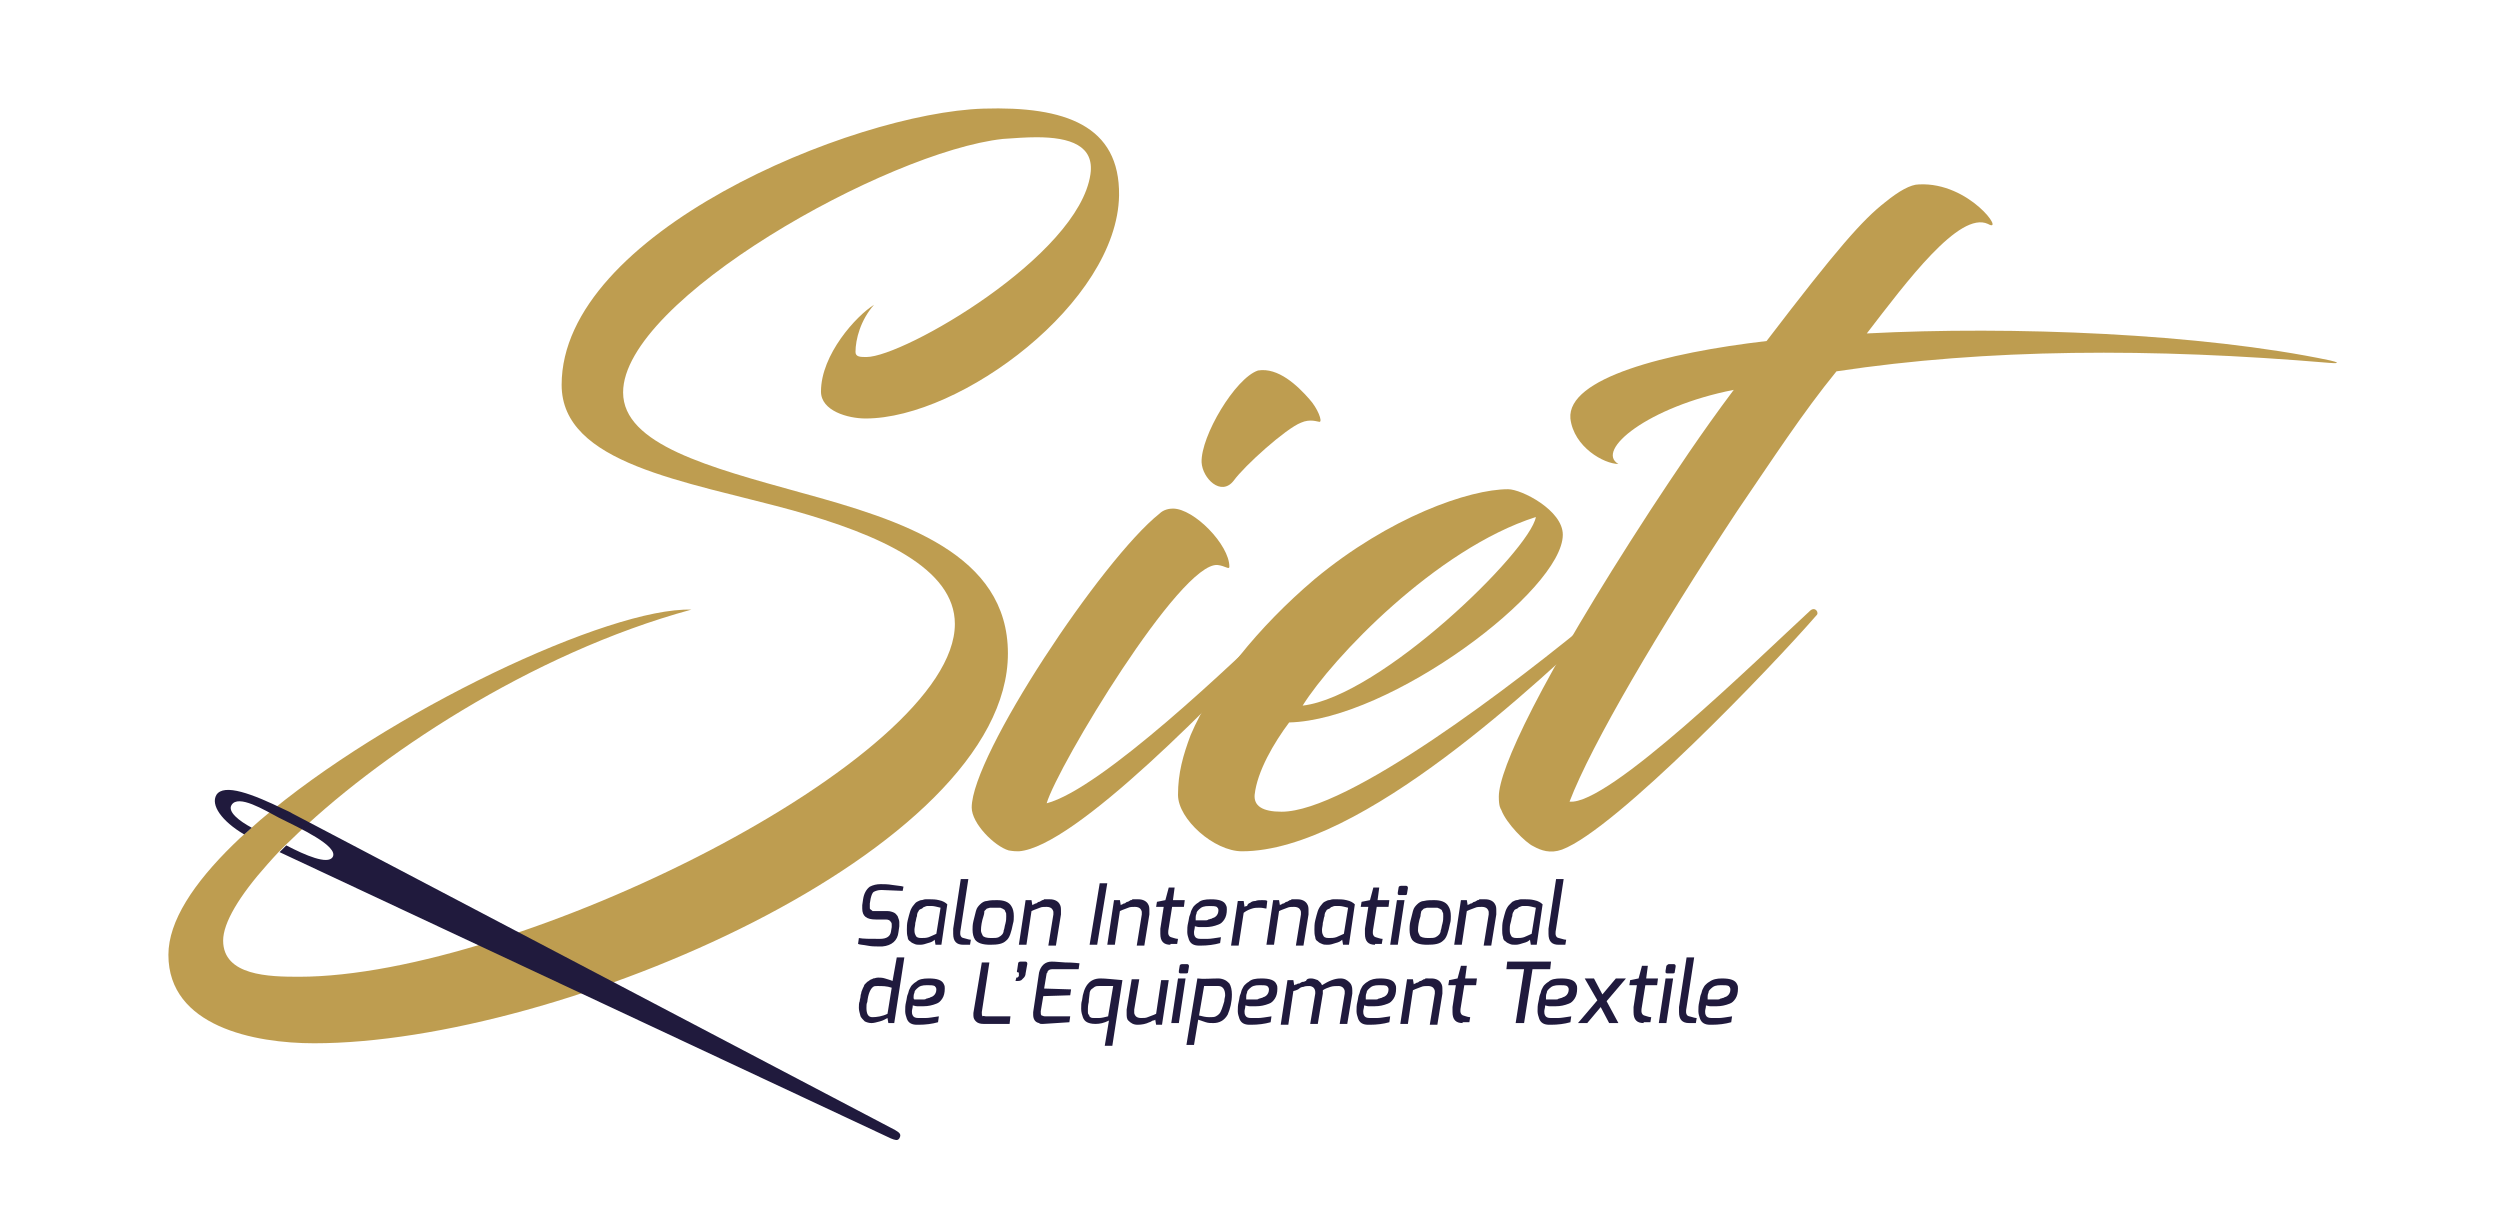 <svg xmlns="http://www.w3.org/2000/svg" xmlns:xlink="http://www.w3.org/1999/xlink" id="Calque_1" x="0px" y="0px" viewBox="0 0 296.9 144.3" style="enable-background:new 0 0 296.9 144.3;" xml:space="preserve"><style type="text/css">	.st0{fill:#BE9D50;}	.st1{fill:#201A3D;}</style><path class="st0" d="M35.5,116c25.8,0,77.9-25.8,77.9-41.9c0-6.6-8.9-10.6-19.3-13.5c-12.8-3.5-27.4-5.5-27.4-14.9 c0-18,34.5-32.3,50.1-32.8c9.7-0.3,16.2,2,16.1,10.3c-0.2,12.7-18.8,26.5-30.1,26.5c-2.1,0-5.3-0.9-5.3-3.2c0-4.4,4.2-9,6.3-10.3 c-1.6,1.8-2.2,4.1-2.2,5.6c0,0.6,0.6,0.6,1.3,0.6c4.4,0,25.2-12,26.6-21.7c0.5-3.4-2.4-4.4-6.4-4.4c-1.2,0-2.6,0.1-4,0.2 c-13.7,1.5-45.1,19.1-45.1,30.1c0,6.2,10.3,8.9,21.1,11.9c12.1,3.3,24.6,7.3,24.6,19.1c0,23.4-53.2,46.3-82.4,46.3 c-7.1,0-17.3-2-17.3-10.5c0-4,3-8.5,7.7-13.1c1-1,2.1-1.9,3.2-2.9c15.1-12.9,41.5-25.3,51.2-25C63,77.6,44.6,89.9,34.5,99.8 c-1,0.9-1.9,1.9-2.7,2.8c-3.4,3.8-5.3,7-5.3,9.1C26.5,115.9,32,116,35.5,116"></path><path class="st0" d="M155.5,47.4c1,1.1,1.6,2.7,1.2,2.7c-0.2,0-1.1-0.4-2.2,0.1c-1.8,0.7-6.7,5.1-8,6.9c-1.5,1.9-3.7-0.3-3.8-2.2 c-0.1-3.1,4-10,6.7-10.9C151.8,43.6,154.1,45.8,155.5,47.4 M119.8,101c-1.7-0.5-4.4-3.2-4.4-5.1c0-6.2,15.5-29.5,22.3-34.9 c0.5-0.5,1.2-0.6,1.6-0.6c2.5,0,6.7,4.3,6.7,6.9c0,0.4-0.5-0.1-1.4-0.2c-4.4-0.4-19,23.9-20.3,28.3c6.5-1.7,22.1-16.6,28.6-22.9 c0.7-0.5,1.3,0.3,1,0.6c-9.3,10-26.3,27.5-32.9,28C120.7,101.1,120.4,101.1,119.8,101"></path><path class="st0" d="M154.7,83.8c9.3-1.1,27-18.4,27.7-22.4C170.5,65.2,158.2,78.2,154.7,83.8 M149,94.4c-0.1,1.3,0.9,2,3.2,2 c7.8,0,27.4-14.9,38.1-23.8c0.3-0.2,1.1,0.3,0.7,0.6c-8,7.5-29.3,27.9-43.5,27.9c-3.3,0-7.6-3.8-7.6-6.7c0-2.6,0.6-4.7,1.5-7.1 c2.6-6.1,8-12.8,14.7-18.5c8.9-7.4,18.4-10.7,23-10.7c1.6,0,6.5,2.5,6.5,5.4c0,6.6-20.5,22-32.5,22.3 C151.3,88.2,149.3,91.6,149,94.4"></path><path class="st0" d="M223.9,24c1.6-1.3,3-2.1,4-2.1c6-0.3,10.3,5.9,8.2,4.7c-3.4-1.6-9.7,6.9-14.4,13c17.2-0.9,39.8,0,55,3.2 c0.9,0.2,1.3,0.4,0,0.3c-21.2-1.8-40.7-1.7-58.6,1c-4,4.9-7.5,10.3-11.8,16.6c-9.3,14.1-17.3,27.7-19.9,34.5 c4.6,0.5,22.3-16.9,28.6-22.7c0.6-0.5,1.1,0.3,0.7,0.6c-5.2,6-23.8,25.4-30.2,27.8c-1.4,0.5-2.5,0.1-3.4-0.4 c-0.9-0.4-3.2-2.7-3.8-4.3c-0.1-0.2-0.3-0.4-0.3-1.6c0-3.2,4.8-13.7,18-34c2.9-4.4,6-9.1,9.9-14.3c-10.2,2-16.5,7.2-13.7,8.8 c-1.7,0-5.3-2-5.7-5.4c-0.4-4.8,11.3-7.8,23.3-9.2C218.2,29.5,221.2,26.1,223.9,24"></path><path class="st1" d="M107.2,105.8l-2.4-0.1c-0.1,0-0.1,0-0.2,0c-0.3,0-0.6,0.1-0.8,0.2c-0.2,0.1-0.3,0.4-0.4,0.8l-0.1,0.6 c0,0.2,0,0.4,0,0.5c0,0.1,0,0.2,0.1,0.2c0,0,0.1,0.1,0.1,0.1c0,0,0.1,0,0.1,0.1c0,0,0.1,0,0.1,0c0.1,0,0.2,0,0.3,0 c0.1,0,0.1,0,0.1,0h1.3c0.3,0,0.6,0.1,0.8,0.2c0.2,0.1,0.3,0.3,0.4,0.4c0.1,0.3,0.2,0.5,0.2,0.7c0,0.2,0,0.4,0,0.5l-0.1,0.7 c-0.1,1-0.8,1.6-1.9,1.7c-0.1,0-0.3,0-0.6,0c-0.3,0-0.7,0-1.2-0.1c-0.5-0.1-0.9-0.1-1.1-0.2l0.1-0.7c0.5,0.1,1.3,0.1,2.5,0.1 c0.8,0,1.2-0.3,1.3-0.8l0.1-0.6c0-0.1,0-0.2,0-0.3c0-0.1,0-0.2-0.1-0.3c-0.1-0.2-0.3-0.3-0.6-0.3H104c-1.1,0-1.6-0.4-1.6-1.3 c0-0.1,0-0.3,0-0.4l0.1-0.7c0.1-0.7,0.4-1.2,0.8-1.5c0.4-0.2,0.8-0.3,1.3-0.3c0.4,0,0.8,0,1.4,0.1c0.6,0.1,1,0.1,1.3,0.2 L107.2,105.8z"></path><path class="st1" d="M108.9,107.1c0.2-0.1,0.4-0.2,0.5-0.2c0.2,0,0.3-0.1,0.5-0.1c0.2,0,0.3,0,0.6,0c0.2,0,0.6,0,1,0.1 c0.5,0.1,0.8,0.3,1,0.5l-0.7,4.8h-0.7l-0.1-0.6c-0.2,0.2-0.4,0.3-0.8,0.4c-0.3,0.1-0.6,0.2-0.9,0.2c-0.3,0-0.5,0-0.7-0.1 c-0.2-0.1-0.3-0.1-0.5-0.3c-0.2-0.1-0.3-0.3-0.3-0.5c-0.1-0.3-0.1-0.6-0.1-0.9c0-0.3,0-0.7,0.1-1.1c0.1-0.4,0.2-0.8,0.3-1.1 c0.1-0.3,0.3-0.6,0.4-0.7C108.6,107.4,108.7,107.2,108.9,107.1z M109.1,108.2c-0.1,0.1-0.2,0.3-0.2,0.6c-0.1,0.2-0.1,0.5-0.2,0.8 c0,0.3-0.1,0.6-0.1,0.8c0,0.2,0,0.4,0.1,0.6c0.1,0.3,0.3,0.4,0.7,0.4c0.3,0,0.6,0,0.9-0.1c0.2-0.1,0.5-0.2,0.9-0.4l0.5-3.1 c-0.4-0.1-0.8-0.2-1-0.2c-0.2,0-0.4,0-0.6,0c-0.1,0-0.3,0.1-0.3,0.1c-0.1,0-0.2,0.1-0.3,0.2C109.2,108,109.1,108.1,109.1,108.2z"></path><path class="st1" d="M114.4,112.2c-0.8,0-1.2-0.4-1.2-1.3c0-0.2,0-0.4,0-0.6l0.9-5.9h0.9l-0.9,5.9c-0.1,0.5-0.1,0.8,0.1,1 c0.1,0.1,0.3,0.1,0.6,0.2c0.3,0.1,0.5,0.1,0.5,0.1l-0.1,0.6H114.4z"></path><path class="st1" d="M118.4,106.9c0.8,0,1.4,0.2,1.7,0.7c0.2,0.3,0.3,0.7,0.3,1.2c0,0.3,0,0.6-0.1,0.9c-0.2,1-0.4,1.7-0.8,2 c-0.4,0.4-1,0.5-1.9,0.5c-0.9,0-1.5-0.2-1.8-0.6c-0.2-0.3-0.3-0.7-0.3-1.2c0-0.2,0-0.6,0.1-1c0.1-0.4,0.2-0.8,0.3-1.2 c0.1-0.4,0.3-0.6,0.5-0.8c0.2-0.2,0.5-0.4,0.8-0.4C117.6,106.9,118,106.9,118.4,106.9z M116.8,108.8c-0.2,0.6-0.3,1.2-0.3,1.7 c0,0.2,0.1,0.4,0.2,0.6c0.1,0.2,0.5,0.3,1,0.3c0.4,0,0.7,0,0.9-0.1c0.2-0.1,0.3-0.2,0.4-0.3c0.1-0.1,0.2-0.3,0.2-0.5 c0.1-0.2,0.1-0.5,0.2-0.8c0.1-0.4,0.1-0.6,0.1-0.9s0-0.4-0.1-0.5c0-0.1-0.1-0.3-0.2-0.3c-0.1-0.1-0.2-0.1-0.4-0.2 c-0.1,0-0.3,0-0.6,0c-0.2,0-0.4,0-0.6,0c-0.1,0-0.3,0.1-0.4,0.1c-0.1,0.1-0.2,0.2-0.3,0.3C116.9,108.3,116.9,108.5,116.8,108.8z"></path><path class="st1" d="M124.7,106.8c0.5,0,0.9,0.2,1.1,0.5c0.2,0.3,0.2,0.5,0.2,0.9c0,0.1,0,0.2,0,0.4l-0.6,3.7h-0.9l0.6-3.7 c0-0.1,0-0.2,0-0.3s-0.1-0.3-0.2-0.4c-0.1-0.1-0.3-0.2-0.6-0.2c-0.3,0-0.6,0-0.8,0.1c-0.2,0.1-0.6,0.2-1,0.4l-0.6,4h-0.9l0.8-5.3 h0.7l0.1,0.6c0,0,0.1-0.1,0.2-0.1c0.1-0.1,0.2-0.1,0.2-0.1c0,0,0.1,0,0.2-0.1c0.1-0.1,0.2-0.1,0.2-0.1c0,0,0.1,0,0.2-0.1 c0.1,0,0.1-0.1,0.2-0.1c0.1,0,0.1,0,0.2-0.1c0.1,0,0.2,0,0.2,0C124.4,106.8,124.6,106.8,124.7,106.8z"></path><path class="st1" d="M129.4,112.2l1.2-7.3h0.9l-1.2,7.3H129.4z"></path><path class="st1" d="M135.2,106.8c0.5,0,0.9,0.2,1.1,0.5c0.2,0.3,0.2,0.5,0.2,0.9c0,0.1,0,0.2,0,0.4l-0.6,3.7H135l0.6-3.7 c0-0.1,0-0.2,0-0.3s-0.1-0.3-0.2-0.4c-0.1-0.1-0.3-0.2-0.6-0.2c-0.3,0-0.6,0-0.8,0.1c-0.2,0.1-0.6,0.2-1,0.4l-0.6,4h-0.9l0.8-5.3 h0.7l0.1,0.6c0,0,0.1-0.1,0.2-0.1c0.1-0.1,0.2-0.1,0.2-0.1c0,0,0.1,0,0.2-0.1c0.1-0.1,0.2-0.1,0.2-0.1c0,0,0.1,0,0.2-0.1 c0.1,0,0.1-0.1,0.2-0.1c0.1,0,0.1,0,0.2-0.1c0.1,0,0.2,0,0.2,0C134.9,106.8,135.1,106.8,135.2,106.8z"></path><path class="st1" d="M139,112.2c-0.8,0-1.2-0.4-1.2-1.3c0-0.2,0-0.4,0-0.6l0.4-2.6h-0.9l0.1-0.6l1-0.2l0.4-1.5h0.7l-0.2,1.5h1.4 l-0.1,0.8h-1.4l-0.4,2.5c-0.1,0.5-0.1,0.8,0.1,1c0.1,0.1,0.2,0.1,0.5,0.2c0.3,0.1,0.5,0.1,0.5,0.1l-0.1,0.6H139z"></path><path class="st1" d="M143.8,106.8c1,0,1.6,0.2,1.8,0.7c0.1,0.2,0.1,0.3,0.1,0.5c0,0.5-0.1,0.9-0.3,1.2c-0.2,0.3-0.4,0.5-0.7,0.6 c-0.5,0.2-1,0.3-1.5,0.3c-0.3,0-0.5,0-0.8,0c-0.2,0-0.4-0.1-0.5-0.1c0,0.3-0.1,0.5-0.1,0.7c0,0.2,0,0.3,0.1,0.5 c0.1,0.2,0.3,0.3,0.7,0.3c0.2,0,0.4,0,0.8,0c0.4,0,0.9-0.1,1.6-0.2l-0.1,0.7c-0.7,0.2-1.5,0.3-2.3,0.3c-0.1,0-0.1,0-0.2,0 c-0.6,0-1-0.2-1.2-0.7c-0.1-0.3-0.2-0.6-0.2-0.9c0-0.4,0-0.7,0.1-1.1c0.1-0.4,0.1-0.7,0.2-0.9c0.1-0.2,0.1-0.4,0.2-0.6 c0.1-0.2,0.2-0.4,0.3-0.5c0.1-0.1,0.3-0.3,0.5-0.4C142.6,106.9,143.1,106.8,143.8,106.8L143.8,106.8z M142,109.3c0.2,0,0.3,0,0.5,0 c0.1,0,0.2,0,0.3,0c0.1,0,0.2,0,0.3,0c0.2,0,0.3,0,0.4-0.1c0.1,0,0.3-0.1,0.4-0.1c0.1-0.1,0.3-0.1,0.4-0.2c0.3-0.2,0.4-0.5,0.4-0.8 c0-0.2-0.1-0.3-0.2-0.4c-0.2-0.1-0.5-0.1-0.9-0.1c-0.6,0-0.9,0.1-1.2,0.4c-0.2,0.2-0.3,0.3-0.3,0.5c-0.1,0.2-0.1,0.4-0.1,0.5 c0,0.1,0,0.2,0,0.2C142,109.3,142,109.3,142,109.3z"></path><path class="st1" d="M148.5,107.2c0.1-0.1,0.3-0.2,0.6-0.2c0.2-0.1,0.5-0.1,0.8-0.1s0.5,0,0.6,0.1l-0.1,0.9c-0.2,0-0.4-0.1-0.8-0.1 c-0.3,0-0.6,0-0.9,0.1c-0.3,0.1-0.6,0.2-1,0.5l-0.6,3.9h-0.9l0.8-5.3h0.7l0.1,0.7c0,0,0.1-0.1,0.3-0.1 C148.2,107.3,148.3,107.3,148.5,107.2z"></path><path class="st1" d="M154.1,106.8c0.5,0,0.9,0.2,1.1,0.5c0.2,0.3,0.2,0.5,0.2,0.9c0,0.1,0,0.2,0,0.4l-0.6,3.7h-0.9l0.6-3.7 c0-0.1,0-0.2,0-0.3s-0.1-0.3-0.2-0.4c-0.1-0.1-0.3-0.2-0.6-0.2c-0.3,0-0.6,0-0.8,0.1c-0.2,0.1-0.6,0.2-1,0.4l-0.6,4h-0.9l0.8-5.3 h0.7l0.1,0.6c0,0,0.1-0.1,0.2-0.1c0.1-0.1,0.2-0.1,0.2-0.1c0,0,0.1,0,0.2-0.1c0.1-0.1,0.2-0.1,0.2-0.1c0,0,0.1,0,0.2-0.1 c0.1,0,0.1-0.1,0.2-0.1c0.1,0,0.1,0,0.2-0.1c0.1,0,0.2,0,0.2,0C153.8,106.8,154,106.8,154.1,106.8z"></path><path class="st1" d="M157.3,107.1c0.2-0.1,0.4-0.2,0.5-0.2c0.2,0,0.3-0.1,0.5-0.1c0.2,0,0.3,0,0.6,0c0.2,0,0.6,0,1,0.1 c0.5,0.1,0.8,0.3,1,0.5l-0.7,4.8h-0.7l-0.1-0.6c-0.2,0.2-0.4,0.3-0.8,0.4c-0.3,0.1-0.6,0.2-0.9,0.2c-0.3,0-0.5,0-0.7-0.1 c-0.2-0.1-0.3-0.1-0.5-0.3c-0.2-0.1-0.3-0.3-0.3-0.5c-0.1-0.3-0.1-0.6-0.1-0.9c0-0.3,0-0.7,0.1-1.1c0.1-0.4,0.2-0.8,0.3-1.1 c0.1-0.3,0.3-0.6,0.4-0.7C157,107.4,157.1,107.2,157.3,107.1z M157.5,108.2c-0.1,0.1-0.2,0.3-0.2,0.6c-0.1,0.2-0.1,0.5-0.2,0.8 c0,0.3-0.1,0.6-0.1,0.8c0,0.2,0,0.4,0.1,0.6c0.1,0.3,0.3,0.4,0.7,0.4c0.3,0,0.6,0,0.9-0.1c0.2-0.1,0.5-0.2,0.9-0.4l0.5-3.1 c-0.4-0.1-0.8-0.2-1-0.2c-0.2,0-0.4,0-0.6,0c-0.1,0-0.3,0.1-0.3,0.1c-0.1,0-0.2,0.1-0.3,0.2C157.6,108,157.5,108.1,157.5,108.2z"></path><path class="st1" d="M163.3,112.2c-0.8,0-1.2-0.4-1.2-1.3c0-0.2,0-0.4,0-0.6l0.4-2.6h-0.9l0.1-0.6l1-0.2l0.4-1.5h0.7l-0.2,1.5h1.4 l-0.1,0.8h-1.4l-0.4,2.5c-0.1,0.5-0.1,0.8,0.1,1c0.1,0.1,0.2,0.1,0.5,0.2c0.3,0.1,0.5,0.1,0.5,0.1l-0.1,0.6H163.3z"></path><path class="st1" d="M165.1,112.2l0.8-5.3h0.9l-0.8,5.3H165.1z M166.4,105.2h0.6c0.1,0,0.2,0.1,0.2,0.2c0,0,0,0,0,0.1l-0.1,0.6 c0,0.2-0.1,0.2-0.3,0.2h-0.6c-0.1,0-0.1,0-0.2-0.1c0,0,0-0.1,0-0.2l0.1-0.6C166.1,105.3,166.2,105.2,166.4,105.2z"></path><path class="st1" d="M170.3,106.9c0.8,0,1.4,0.2,1.7,0.7c0.2,0.3,0.3,0.7,0.3,1.2c0,0.3,0,0.6-0.1,0.9c-0.2,1-0.4,1.7-0.8,2 c-0.4,0.4-1,0.5-1.9,0.5c-0.9,0-1.5-0.2-1.8-0.6c-0.2-0.3-0.3-0.7-0.3-1.2c0-0.2,0-0.6,0.1-1c0.1-0.4,0.2-0.8,0.3-1.2 c0.1-0.4,0.3-0.6,0.5-0.8c0.2-0.2,0.5-0.4,0.8-0.4C169.5,106.9,169.9,106.9,170.3,106.9z M168.7,108.8c-0.2,0.6-0.3,1.2-0.3,1.7 c0,0.2,0.1,0.4,0.2,0.6c0.1,0.2,0.5,0.3,1,0.3c0.4,0,0.7,0,0.9-0.1c0.2-0.1,0.3-0.2,0.4-0.3c0.1-0.1,0.2-0.3,0.2-0.5 c0.1-0.2,0.1-0.5,0.2-0.8c0.1-0.4,0.1-0.6,0.1-0.9s0-0.4-0.1-0.5c0-0.1-0.1-0.3-0.2-0.3c-0.1-0.1-0.2-0.1-0.4-0.2 c-0.1,0-0.3,0-0.6,0c-0.2,0-0.4,0-0.6,0c-0.1,0-0.3,0.1-0.4,0.1c-0.1,0.1-0.2,0.2-0.3,0.3C168.8,108.3,168.7,108.5,168.7,108.8z"></path><path class="st1" d="M176.4,106.8c0.5,0,0.9,0.2,1.1,0.5c0.2,0.3,0.2,0.5,0.2,0.9c0,0.1,0,0.2,0,0.4l-0.6,3.7h-0.9l0.6-3.7 c0-0.1,0-0.2,0-0.3s-0.1-0.3-0.2-0.4c-0.1-0.1-0.3-0.2-0.6-0.2s-0.6,0-0.8,0.1c-0.2,0.1-0.6,0.2-1,0.4l-0.6,4h-0.9l0.8-5.3h0.7 l0.1,0.6c0,0,0.1-0.1,0.2-0.1c0.1-0.1,0.2-0.1,0.2-0.1c0,0,0.1,0,0.2-0.1c0.1-0.1,0.2-0.1,0.2-0.1c0,0,0.1,0,0.2-0.1 c0.1,0,0.1-0.1,0.2-0.1c0.1,0,0.1,0,0.2-0.1c0.1,0,0.2,0,0.2,0C176.1,106.8,176.3,106.8,176.4,106.8z"></path><path class="st1" d="M179.6,107.1c0.2-0.1,0.4-0.2,0.5-0.2c0.2,0,0.3-0.1,0.5-0.1c0.2,0,0.3,0,0.6,0c0.2,0,0.6,0,1,0.1 c0.5,0.1,0.8,0.3,1,0.5l-0.7,4.8h-0.7l-0.1-0.6c-0.2,0.2-0.4,0.3-0.8,0.4c-0.3,0.1-0.6,0.2-0.9,0.2c-0.3,0-0.5,0-0.7-0.1 c-0.2-0.1-0.3-0.1-0.5-0.3c-0.2-0.1-0.3-0.3-0.3-0.5c-0.1-0.3-0.1-0.6-0.1-0.9c0-0.3,0-0.7,0.1-1.1c0.1-0.4,0.2-0.8,0.3-1.1 c0.1-0.3,0.3-0.6,0.4-0.7C179.3,107.4,179.5,107.2,179.6,107.1z M179.8,108.2c-0.1,0.1-0.2,0.3-0.2,0.6c-0.1,0.2-0.1,0.5-0.2,0.8 c-0.1,0.3-0.1,0.6-0.1,0.8c0,0.2,0,0.4,0.1,0.6c0.1,0.3,0.3,0.4,0.7,0.4c0.3,0,0.6,0,0.9-0.1c0.2-0.1,0.5-0.2,0.9-0.4l0.5-3.1 c-0.4-0.1-0.8-0.2-1-0.2c-0.2,0-0.4,0-0.6,0c-0.1,0-0.3,0.1-0.3,0.1c-0.1,0-0.2,0.1-0.3,0.2C179.9,108,179.8,108.1,179.8,108.2z"></path><path class="st1" d="M185.1,112.2c-0.8,0-1.2-0.4-1.2-1.3c0-0.2,0-0.4,0-0.6l0.9-5.9h0.9l-0.9,5.9c-0.1,0.5-0.1,0.8,0.1,1 c0.1,0.1,0.3,0.1,0.6,0.2c0.3,0.1,0.5,0.1,0.5,0.1l-0.1,0.6H185.1z"></path><path class="st1" d="M103.3,116.4c0.1-0.1,0.3-0.1,0.4-0.2c0.2,0,0.3-0.1,0.6-0.1c0.2,0,0.5,0,0.8,0.1c0.3,0.1,0.7,0.2,0.9,0.3 l0.5-2.8h0.9l-1.2,7.8h-0.7l-0.1-0.6c-0.2,0.1-0.5,0.3-0.9,0.4c-0.4,0.1-0.7,0.2-1,0.2c-0.3,0-0.6-0.1-0.8-0.2 c-0.2-0.2-0.4-0.4-0.5-0.6c-0.1-0.4-0.2-0.7-0.2-1c0-0.3,0-0.6,0.1-0.8c0-0.2,0.1-0.4,0.1-0.6c0-0.2,0.1-0.3,0.1-0.5 c0.1-0.2,0.1-0.3,0.2-0.5c0.1-0.1,0.1-0.3,0.2-0.4c0.1-0.1,0.2-0.2,0.3-0.3C103,116.6,103.2,116.5,103.3,116.4z M102.9,119.7 c0,0.7,0.2,1.1,0.7,1.1c0.5,0,1.2-0.1,1.8-0.4l0.5-3.1c-0.6-0.2-1.1-0.2-1.7-0.2c-0.2,0-0.4,0-0.5,0.1c-0.3,0.2-0.6,0.8-0.7,1.8 C102.9,119.2,102.9,119.4,102.9,119.7z"></path><path class="st1" d="M110.3,116.2c1,0,1.6,0.2,1.8,0.7c0.1,0.2,0.1,0.3,0.1,0.5c0,0.5-0.1,0.9-0.3,1.2c-0.2,0.3-0.4,0.5-0.7,0.6 c-0.5,0.2-1,0.3-1.5,0.3c-0.3,0-0.5,0-0.8,0c-0.2,0-0.4-0.1-0.5-0.1c0,0.3-0.1,0.5-0.1,0.7c0,0.2,0,0.3,0.1,0.5 c0.1,0.2,0.3,0.3,0.7,0.3c0.2,0,0.4,0,0.8,0c0.4,0,0.9-0.1,1.6-0.2l-0.1,0.7c-0.7,0.2-1.5,0.3-2.3,0.3c-0.1,0-0.1,0-0.2,0 c-0.6,0-1-0.2-1.2-0.7c-0.1-0.3-0.2-0.6-0.2-0.9c0-0.4,0-0.7,0.1-1.1c0.1-0.4,0.1-0.7,0.2-0.9c0.1-0.2,0.1-0.4,0.2-0.6 c0.1-0.2,0.2-0.4,0.3-0.5c0.1-0.1,0.3-0.3,0.5-0.4C109.1,116.3,109.6,116.2,110.3,116.2L110.3,116.2z M108.5,118.7 c0.2,0,0.3,0,0.5,0s0.2,0,0.3,0c0.1,0,0.2,0,0.3,0c0.2,0,0.3,0,0.4-0.1c0.1,0,0.3-0.1,0.4-0.1c0.1-0.1,0.3-0.1,0.4-0.2 c0.3-0.2,0.4-0.5,0.4-0.8c0-0.2-0.1-0.3-0.2-0.4c-0.2-0.1-0.5-0.1-0.9-0.1c-0.6,0-0.9,0.1-1.2,0.4c-0.2,0.2-0.3,0.3-0.3,0.5 c-0.1,0.2-0.1,0.4-0.1,0.5c0,0.1,0,0.2,0,0.2C108.6,118.6,108.6,118.7,108.5,118.7z"></path><path class="st1" d="M117.1,120.7h2.9l-0.1,0.9h-3.1c-0.4,0-0.7-0.1-0.9-0.3c-0.2-0.2-0.3-0.4-0.3-0.7c0-0.1,0-0.2,0-0.3l1-6h0.9 l-0.9,5.9c0,0.3,0,0.4,0.1,0.5C116.8,120.6,116.9,120.7,117.1,120.7z"></path><path class="st1" d="M121,115.5c-0.2,0-0.3-0.1-0.2-0.3l0.1-0.7c0-0.2,0.1-0.3,0.3-0.3h0.6c0.1,0,0.2,0.1,0.2,0.2c0,0,0,0.1,0,0.1 l-0.2,1.1c0,0.2-0.1,0.4-0.2,0.5c-0.1,0.1-0.2,0.2-0.3,0.3c-0.2,0.1-0.3,0.1-0.4,0.1c-0.1,0-0.2,0-0.2,0l-0.1,0l0.1-0.4 c0.1,0,0.2,0,0.2-0.1c0.1,0,0.1-0.1,0.1-0.1c0,0,0-0.1,0-0.1l0-0.2H121z"></path><path class="st1" d="M124.9,114.2c0,0,0.5,0,1.6,0.1c1,0,1.6,0.1,1.7,0.1l-0.1,0.7H125c-0.3,0-0.5,0.1-0.6,0.3c0,0.1,0,0.1-0.1,0.2 l-0.3,1.8l3.2,0.1l-0.1,0.7l-3.2,0.1l-0.3,1.8c0,0.3,0,0.4,0.1,0.5c0.1,0,0.2,0.1,0.4,0.1h3l-0.1,0.7l-3.1,0.2c0,0-0.1,0-0.2,0 c-0.1,0-0.2,0-0.3-0.1c-0.5-0.1-0.7-0.5-0.7-1c0-0.1,0-0.2,0-0.3l0.7-4.7C123.6,114.7,124.1,114.2,124.9,114.2z"></path><path class="st1" d="M130.7,116.2c0.6,0,1.4,0.1,2.6,0.2l-1.2,7.8h-0.9l0.5-3c-0.6,0.3-1.1,0.4-1.6,0.4c-0.5,0-0.8-0.1-1-0.2 c-0.2-0.1-0.4-0.3-0.5-0.6c-0.1-0.3-0.2-0.6-0.2-1c0-0.4,0-0.7,0.1-1C128.7,117.1,129.4,116.2,130.7,116.2z M129.3,119 c-0.1,0.4-0.1,0.7-0.1,0.8c0,0.1,0,0.2,0,0.4c0,0.1,0,0.2,0.1,0.3c0,0.1,0.1,0.1,0.1,0.2c0,0.1,0.1,0.1,0.1,0.1 c0.1,0.1,0.3,0.1,0.5,0.1s0.4,0,0.5,0c0.3,0,0.7-0.1,1.1-0.2l0.6-3.6h-1.7c-0.2,0-0.3,0-0.5,0.1c-0.1,0.1-0.3,0.2-0.4,0.3 c-0.1,0.1-0.2,0.3-0.2,0.5C129.4,118.2,129.3,118.6,129.3,119z"></path><path class="st1" d="M134.7,119.9c0,0.1,0,0.2,0,0.4c0,0.1,0.1,0.3,0.2,0.4c0.1,0.1,0.3,0.2,0.6,0.2c0.3,0,0.6,0,0.8-0.1 c0.2-0.1,0.6-0.2,1-0.4l0.6-4h0.9l-0.8,5.3h-0.7l-0.1-0.6c0,0-0.1,0.1-0.3,0.1c-0.2,0.1-0.3,0.2-0.4,0.2c-0.4,0.2-0.9,0.3-1.4,0.3 c-0.5,0-0.8-0.2-1.1-0.5c-0.2-0.2-0.2-0.5-0.2-0.9c0-0.1,0-0.3,0-0.4l0.6-3.6h0.9L134.7,119.9z"></path><path class="st1" d="M139.1,121.5l0.8-5.3h0.9l-0.8,5.3H139.1z M140.4,114.5h0.6c0.1,0,0.2,0.1,0.2,0.2c0,0,0,0,0,0.1l-0.1,0.6 c0,0.2-0.1,0.2-0.3,0.2h-0.6c-0.1,0-0.1,0-0.2-0.1c0,0,0-0.1,0-0.2l0.1-0.6C140.1,114.6,140.2,114.5,140.4,114.5z"></path><path class="st1" d="M144.7,116.2c0.3,0,0.6,0.1,0.8,0.2c0.2,0.1,0.4,0.3,0.5,0.4c0.2,0.3,0.3,0.8,0.3,1.3c0,0.9-0.2,1.7-0.5,2.4 c-0.4,0.7-1,1-1.7,1c-0.3,0-0.6,0-0.9-0.1c-0.3-0.1-0.6-0.2-0.9-0.3l-0.5,3h-0.9l1.3-7.9C142.9,116.3,143.8,116.2,144.7,116.2z  M143.6,120.8c0.4,0,0.6,0,0.8-0.1c0.2-0.1,0.3-0.2,0.4-0.3c0.2-0.2,0.4-0.8,0.6-1.5c0-0.3,0.1-0.5,0.1-0.7c0-0.7-0.3-1.1-0.8-1.1 h-1.7l-0.6,3.5C142.8,120.7,143.2,120.8,143.6,120.8z"></path><path class="st1" d="M149.8,116.2c1,0,1.6,0.2,1.8,0.7c0.1,0.2,0.1,0.3,0.1,0.5c0,0.5-0.1,0.9-0.3,1.2c-0.2,0.3-0.4,0.5-0.7,0.6 c-0.5,0.2-1,0.3-1.5,0.3c-0.3,0-0.5,0-0.8,0c-0.2,0-0.4-0.1-0.5-0.1c0,0.3-0.1,0.5-0.1,0.7c0,0.2,0,0.3,0.1,0.5 c0.1,0.2,0.3,0.3,0.7,0.3c0.2,0,0.4,0,0.8,0s0.9-0.1,1.6-0.2l-0.1,0.7c-0.7,0.2-1.5,0.3-2.3,0.3c-0.1,0-0.1,0-0.2,0 c-0.6,0-1-0.2-1.2-0.7c-0.1-0.3-0.2-0.6-0.2-0.9c0-0.4,0-0.7,0.1-1.1c0.1-0.4,0.1-0.7,0.2-0.9c0.1-0.2,0.1-0.4,0.2-0.6 c0.1-0.2,0.2-0.4,0.3-0.5c0.1-0.1,0.3-0.3,0.5-0.4C148.6,116.3,149.1,116.2,149.8,116.2L149.8,116.2z M148,118.7c0.2,0,0.3,0,0.5,0 c0.1,0,0.2,0,0.3,0c0.1,0,0.2,0,0.3,0c0.2,0,0.3,0,0.4-0.1c0.1,0,0.3-0.1,0.4-0.1c0.1-0.1,0.3-0.1,0.4-0.2c0.3-0.2,0.4-0.5,0.4-0.8 c0-0.2-0.1-0.3-0.2-0.4c-0.2-0.1-0.5-0.1-0.9-0.1c-0.6,0-0.9,0.1-1.2,0.4c-0.2,0.2-0.3,0.3-0.3,0.5c-0.1,0.2-0.1,0.4-0.1,0.5 c0,0.1,0,0.2,0,0.2C148,118.6,148,118.7,148,118.7z"></path><path class="st1" d="M155.7,116.2c0.3,0,0.5,0.1,0.8,0.2c0.2,0.2,0.4,0.3,0.5,0.6c0.8-0.5,1.5-0.8,2.2-0.8c0.5,0,0.8,0.2,1.1,0.5 c0.2,0.2,0.3,0.5,0.3,0.9c0,0.1,0,0.2,0,0.4l-0.6,3.6h-0.9l0.6-3.6c0-0.1,0-0.2,0-0.3c0-0.1-0.1-0.3-0.2-0.4 c-0.1-0.1-0.3-0.2-0.5-0.2c-0.4,0-0.7,0-1,0.1c-0.3,0.1-0.6,0.2-0.9,0.4c0,0,0,0.1,0,0.2c0,0.1,0,0.2,0,0.2l-0.6,3.6h-0.9l0.6-3.6 c0-0.1,0-0.1,0-0.2c0-0.2-0.1-0.4-0.2-0.5c-0.1-0.1-0.3-0.2-0.5-0.2c-0.2,0-0.5,0-0.7,0.1c-0.2,0-0.4,0.1-0.5,0.2 c-0.1,0.1-0.3,0.2-0.7,0.3l-0.6,4h-0.9l0.8-5.3h0.7l0.1,0.6c0.1,0,0.1-0.1,0.3-0.1c0.1-0.1,0.2-0.1,0.3-0.1c0.1,0,0.1-0.1,0.2-0.1 c0.1-0.1,0.2-0.1,0.3-0.1c0.1,0,0.2-0.1,0.3-0.1C155.2,116.2,155.5,116.2,155.7,116.2z"></path><path class="st1" d="M163.9,116.2c1,0,1.6,0.2,1.8,0.7c0.1,0.2,0.1,0.3,0.1,0.5c0,0.5-0.1,0.9-0.3,1.2c-0.2,0.3-0.4,0.5-0.7,0.6 c-0.5,0.2-1,0.3-1.5,0.3c-0.3,0-0.5,0-0.8,0c-0.2,0-0.4-0.1-0.5-0.1c0,0.3-0.1,0.5-0.1,0.7c0,0.2,0,0.3,0.1,0.5 c0.1,0.2,0.3,0.3,0.7,0.3c0.2,0,0.4,0,0.8,0c0.4,0,0.9-0.1,1.6-0.2l-0.1,0.7c-0.7,0.2-1.5,0.3-2.3,0.3c-0.1,0-0.1,0-0.2,0 c-0.6,0-1-0.2-1.2-0.7c-0.1-0.3-0.2-0.6-0.2-0.9c0-0.4,0-0.7,0.1-1.1c0.1-0.4,0.1-0.7,0.2-0.9c0.1-0.2,0.1-0.4,0.2-0.6 c0.1-0.2,0.2-0.4,0.3-0.5c0.1-0.1,0.3-0.3,0.5-0.4C162.8,116.3,163.3,116.2,163.9,116.2L163.9,116.2z M162.2,118.7 c0.2,0,0.3,0,0.5,0c0.1,0,0.2,0,0.3,0c0.1,0,0.2,0,0.3,0c0.2,0,0.3,0,0.4-0.1c0.1,0,0.3-0.1,0.4-0.1c0.1-0.1,0.3-0.1,0.4-0.2 c0.3-0.2,0.4-0.5,0.4-0.8c0-0.2-0.1-0.3-0.2-0.4c-0.2-0.1-0.5-0.1-0.9-0.1c-0.6,0-0.9,0.1-1.2,0.4c-0.2,0.2-0.3,0.3-0.3,0.5 c-0.1,0.2-0.1,0.4-0.1,0.5c0,0.1,0,0.2,0,0.2C162.2,118.6,162.2,118.7,162.2,118.7z"></path><path class="st1" d="M170,116.2c0.5,0,0.9,0.2,1.1,0.5c0.2,0.3,0.2,0.5,0.2,0.9c0,0.1,0,0.2,0,0.4l-0.6,3.7h-0.9l0.6-3.7 c0-0.1,0-0.2,0-0.3c0-0.1-0.1-0.3-0.2-0.4c-0.1-0.1-0.3-0.2-0.6-0.2c-0.3,0-0.6,0-0.8,0.1c-0.2,0.1-0.6,0.2-1,0.4l-0.6,4h-0.9 l0.8-5.3h0.7l0.1,0.6c0,0,0.1-0.1,0.2-0.1c0.1-0.1,0.2-0.1,0.2-0.1c0,0,0.1,0,0.2-0.1c0.1-0.1,0.2-0.1,0.2-0.1c0,0,0.1,0,0.2-0.1 c0.1,0,0.1-0.1,0.2-0.1c0.1,0,0.1,0,0.2-0.1c0.1,0,0.2,0,0.2,0C169.7,116.2,169.8,116.2,170,116.2z"></path><path class="st1" d="M173.7,121.5c-0.8,0-1.2-0.4-1.2-1.3c0-0.2,0-0.4,0-0.6l0.4-2.6H172l0.1-0.6l1-0.2l0.4-1.5h0.7l-0.2,1.5h1.4 l-0.1,0.8h-1.4l-0.4,2.5c-0.1,0.5-0.1,0.8,0.1,1c0.1,0.1,0.2,0.1,0.5,0.2c0.3,0.1,0.5,0.1,0.5,0.1l-0.1,0.6H173.7z"></path><path class="st1" d="M178.9,115.1l0.1-0.9h5.2l-0.1,0.9h-2.1l-1,6.4H180l1-6.4H178.9z"></path><path class="st1" d="M185.4,116.2c1,0,1.6,0.2,1.8,0.7c0.1,0.2,0.1,0.3,0.1,0.5c0,0.5-0.1,0.9-0.3,1.2c-0.2,0.3-0.4,0.5-0.7,0.6 c-0.5,0.2-1,0.3-1.5,0.3c-0.3,0-0.5,0-0.8,0c-0.2,0-0.4-0.1-0.5-0.1c0,0.3-0.1,0.5-0.1,0.7c0,0.2,0,0.3,0.1,0.5 c0.1,0.2,0.3,0.3,0.7,0.3c0.2,0,0.4,0,0.8,0c0.4,0,0.9-0.1,1.6-0.2l-0.1,0.7c-0.7,0.2-1.5,0.3-2.3,0.3c-0.1,0-0.1,0-0.2,0 c-0.6,0-1-0.2-1.2-0.7c-0.1-0.3-0.2-0.6-0.2-0.9c0-0.4,0-0.7,0.1-1.1c0.1-0.4,0.1-0.7,0.2-0.9c0.1-0.2,0.1-0.4,0.2-0.6 c0.1-0.2,0.2-0.4,0.3-0.5c0.1-0.1,0.3-0.3,0.5-0.4C184.2,116.3,184.7,116.2,185.4,116.2L185.4,116.2z M183.6,118.7 c0.2,0,0.3,0,0.5,0c0.1,0,0.2,0,0.3,0s0.2,0,0.3,0c0.2,0,0.3,0,0.4-0.1c0.1,0,0.3-0.1,0.4-0.1c0.1-0.1,0.3-0.1,0.4-0.2 c0.3-0.2,0.4-0.5,0.4-0.8c0-0.2-0.1-0.3-0.2-0.4c-0.2-0.1-0.5-0.1-0.9-0.1c-0.6,0-0.9,0.1-1.2,0.4c-0.2,0.2-0.3,0.3-0.3,0.5 c-0.1,0.2-0.1,0.4-0.1,0.5c0,0.1,0,0.2,0,0.2C183.6,118.6,183.6,118.7,183.6,118.7z"></path><path class="st1" d="M187.4,121.5l2.3-2.7l-1.5-2.6h1.1l1,1.9l1.6-1.9h1.2l-2.3,2.7l1.4,2.6h-1.1l-1-1.9l-1.6,1.9H187.4z"></path><path class="st1" d="M195.2,121.5c-0.8,0-1.2-0.4-1.2-1.3c0-0.2,0-0.4,0-0.6l0.4-2.6h-0.9l0.1-0.6l1-0.2l0.4-1.5h0.7l-0.2,1.5h1.4 l-0.1,0.8h-1.4l-0.4,2.5c-0.1,0.5-0.1,0.8,0.1,1c0.1,0.1,0.2,0.1,0.5,0.2c0.3,0.1,0.5,0.1,0.5,0.1l-0.1,0.6H195.2z"></path><path class="st1" d="M197,121.5l0.8-5.3h0.9l-0.8,5.3H197z M198.2,114.5h0.6c0.1,0,0.2,0.1,0.2,0.2c0,0,0,0,0,0.1l-0.1,0.6 c0,0.2-0.1,0.2-0.3,0.2h-0.6c-0.1,0-0.1,0-0.2-0.1c0,0,0-0.1,0-0.2l0.1-0.6C198,114.6,198.1,114.5,198.2,114.5z"></path><path class="st1" d="M200.6,121.5c-0.8,0-1.2-0.4-1.2-1.3c0-0.2,0-0.4,0-0.6l0.9-5.9h0.9l-0.9,5.9c-0.1,0.5-0.1,0.8,0.1,1 c0.1,0.1,0.3,0.1,0.6,0.2c0.3,0.1,0.5,0.1,0.5,0.1l-0.1,0.6H200.6z"></path><path class="st1" d="M204.5,116.2c1,0,1.6,0.2,1.8,0.7c0.1,0.2,0.1,0.3,0.1,0.5c0,0.5-0.1,0.9-0.3,1.2c-0.2,0.3-0.4,0.5-0.7,0.6 c-0.5,0.2-1,0.3-1.5,0.3c-0.3,0-0.5,0-0.8,0c-0.2,0-0.4-0.1-0.5-0.1c0,0.3-0.1,0.5-0.1,0.7c0,0.2,0,0.3,0.1,0.5 c0.1,0.2,0.3,0.3,0.7,0.3c0.2,0,0.4,0,0.8,0c0.4,0,0.9-0.1,1.6-0.2l-0.1,0.7c-0.7,0.2-1.5,0.3-2.3,0.3c-0.1,0-0.1,0-0.2,0 c-0.6,0-1-0.2-1.2-0.7c-0.1-0.3-0.2-0.6-0.2-0.9c0-0.4,0-0.7,0.1-1.1c0.1-0.4,0.1-0.7,0.2-0.9c0.1-0.2,0.1-0.4,0.2-0.6 c0.1-0.2,0.2-0.4,0.3-0.5c0.1-0.1,0.3-0.3,0.5-0.4C203.4,116.3,203.9,116.2,204.5,116.2L204.5,116.2z M202.8,118.7 c0.2,0,0.3,0,0.5,0c0.1,0,0.2,0,0.3,0c0.1,0,0.2,0,0.3,0c0.2,0,0.3,0,0.4-0.1c0.1,0,0.3-0.1,0.4-0.1c0.1-0.1,0.3-0.1,0.4-0.2 c0.3-0.2,0.4-0.5,0.4-0.8c0-0.2-0.1-0.3-0.2-0.4c-0.2-0.1-0.5-0.1-0.9-0.1c-0.6,0-0.9,0.1-1.2,0.4c-0.2,0.2-0.3,0.3-0.3,0.5 c-0.1,0.2-0.1,0.4-0.1,0.5c0,0.1,0,0.2,0,0.2C202.8,118.6,202.8,118.7,202.8,118.7z"></path><path class="st1" d="M106.3,134.2L34.7,96.6c-0.3-0.2-0.6-0.3-1-0.5c-3.7-1.8-7.1-3.1-8-1.7c-0.7,1.2,0.6,3.1,3.3,4.7l0.9-0.8 c-1.5-0.8-2.9-1.9-2.4-2.7c0.8-1.3,3.9,0.6,5.6,1.5c2.4,1.2,7.2,3.4,6.4,4.7c-0.6,0.9-3.2-0.2-5.5-1.4l-0.8,0.8l72.6,34 c0.5,0.2,0.8,0.3,1,0C107.1,134.7,106.8,134.5,106.3,134.2z"></path></svg>